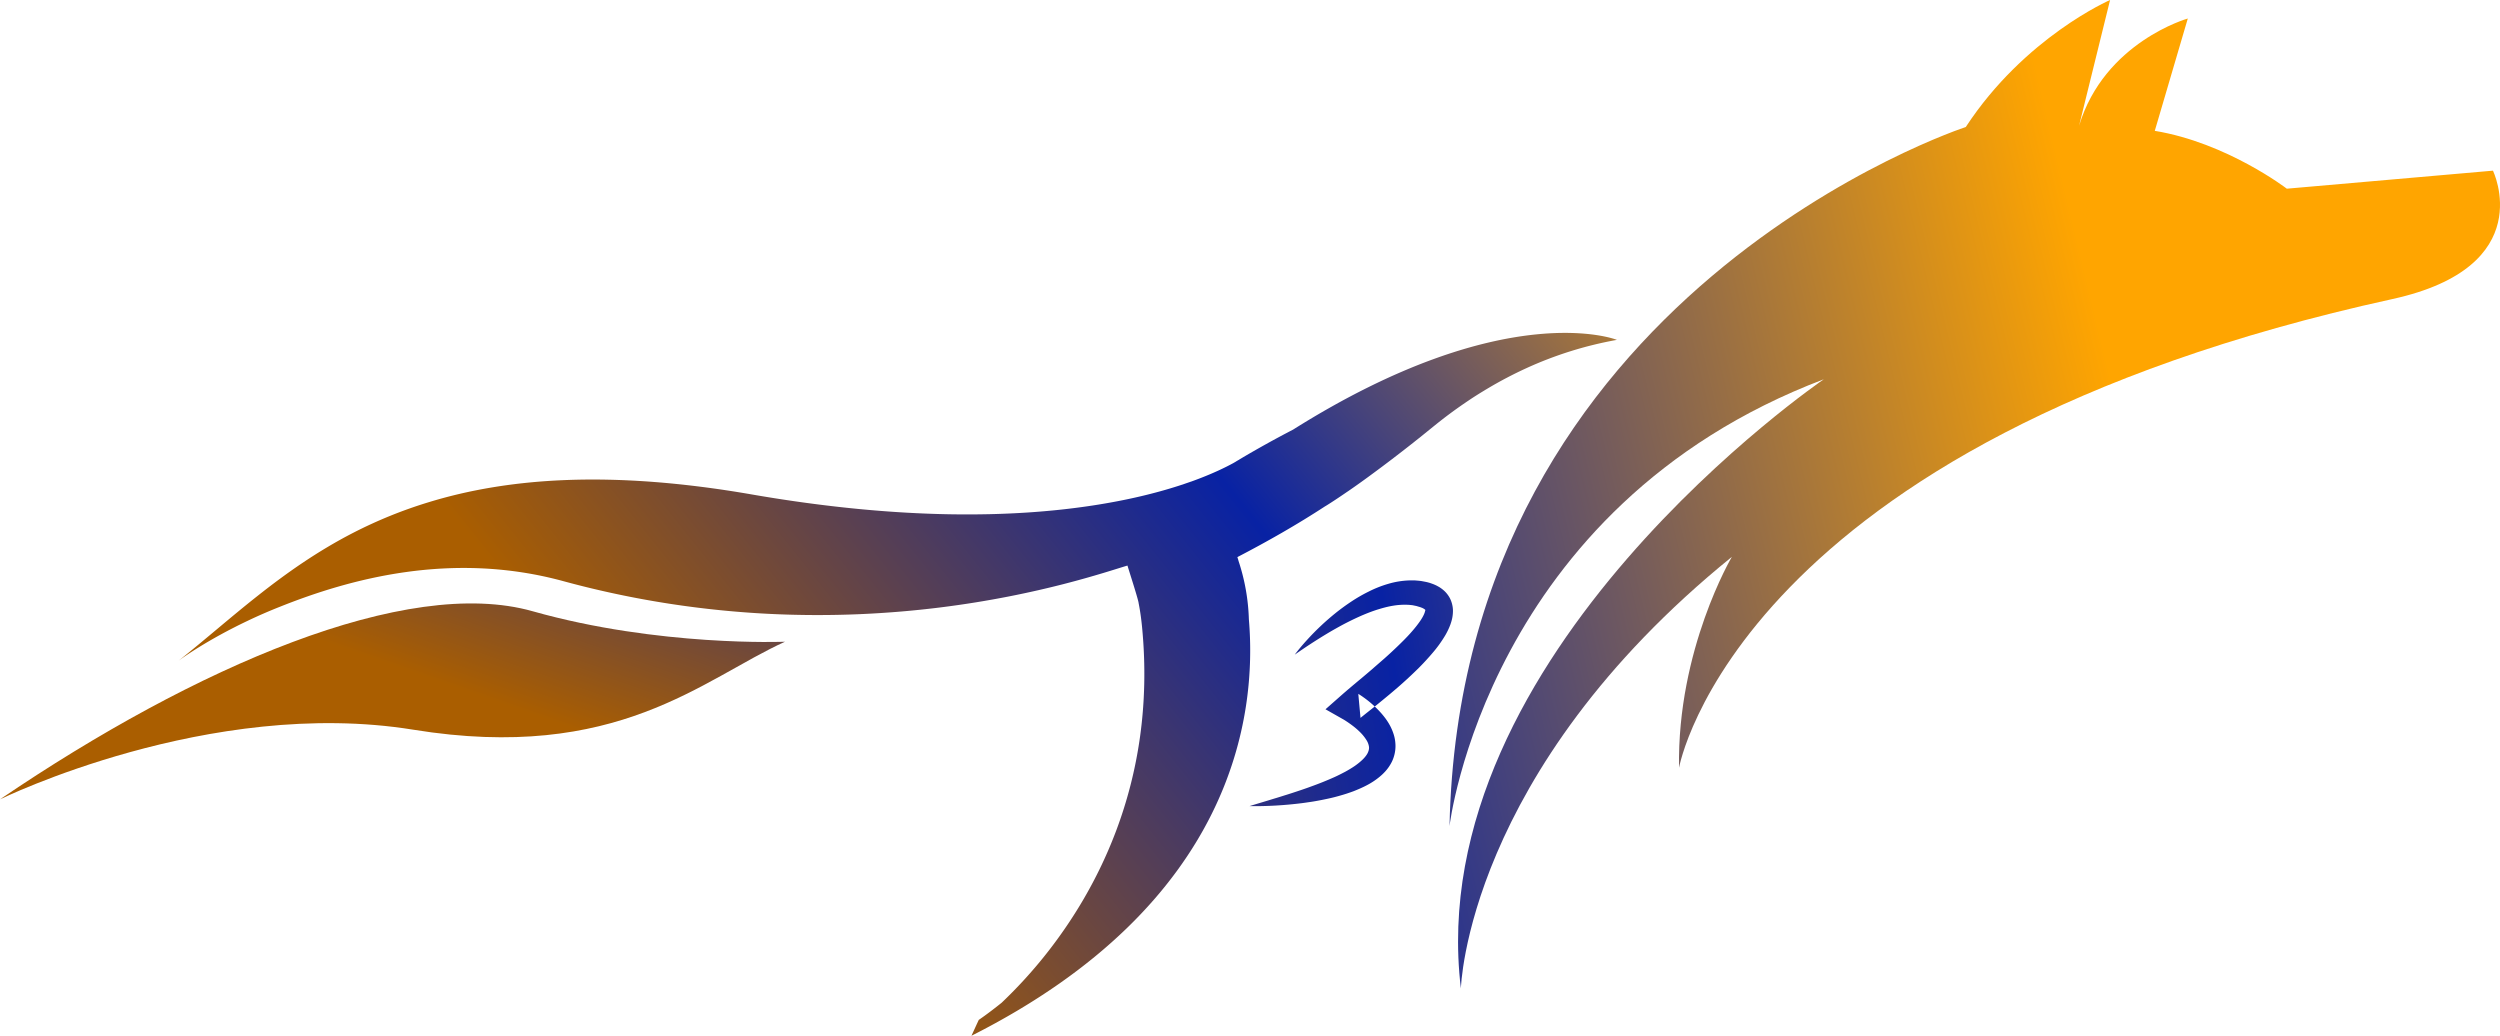 <svg xmlns="http://www.w3.org/2000/svg" width="192.764" height="79.863" viewBox="42 15.186 192.764 79.863"><g data-name="Tria Fox logo"><g data-name="Group 3"><path d="M510.856 500.882c.293-.399.617-.775.952-1.142a19.52 19.52 0 0 1 2.179-2.053c.392-.316.802-.614 1.226-.896a11.86 11.86 0 0 1 1.342-.773 8.676 8.676 0 0 1 1.488-.59 6.47 6.47 0 0 1 1.668-.272c.146.002.293-.007.442.004.15.014.298.023.45.044.149.027.3.055.452.087l.208.057.023.007.032.012.067.023.133.048c.087.034.165.07.248.107.084.046.167.088.252.14.17.108.342.241.5.415.156.177.298.39.387.627.09.234.138.479.147.701.012.45-.085.82-.197 1.133a5.39 5.39 0 0 1-.401.84 9.59 9.59 0 0 1-.966 1.34c-.342.403-.693.783-1.053 1.146a33.686 33.686 0 0 1-1.667 1.545l-.57.484c-.382.32-.767.633-1.148.943-.383.305-.772.608-1.126.899l-.17-1.853.079.048.064.041.121.08.234.166a7.914 7.914 0 0 1 1.277 1.163c.262.3.512.635.714 1.034.1.2.188.415.257.647.069.231.11.483.12.743.022.518-.12 1.06-.366 1.477-.24.426-.552.745-.869 1.006a5.593 5.593 0 0 1-.977.643c-.33.174-.663.316-.995.449-.333.124-.668.236-1.002.33-.335.099-.668.184-1.005.255-.335.073-.67.14-1.004.197-.168.03-.335.055-.503.078a18.4 18.4 0 0 1-.502.071 29.98 29.98 0 0 1-2.013.184c-.335.018-.67.034-1.007.039-.335.011-.672.007-1.007.004.321-.103.642-.197.96-.293l.48-.145.477-.147c.319-.091.633-.197.95-.293.314-.099.628-.202.94-.307.156-.05.312-.106.466-.159.156-.053.31-.108.46-.165a24.076 24.076 0 0 0 1.794-.72c.291-.128.566-.273.842-.417.268-.147.53-.303.768-.468.236-.168.454-.344.63-.525.177-.182.313-.37.374-.533a.89.89 0 0 0 .065-.229.65.65 0 0 0-.003-.21 1.317 1.317 0 0 0-.201-.498 3.288 3.288 0 0 0-.457-.57 5.564 5.564 0 0 0-.624-.54 9.497 9.497 0 0 0-.348-.25c-.06-.04-.12-.078-.177-.117l-.087-.055-.041-.026-.03-.016-1.383-.784 1.213-1.069c.39-.344.762-.656 1.135-.97.374-.31.746-.62 1.11-.933l1.08-.94c.356-.315.702-.636 1.037-.96.335-.323.663-.648.963-.983.3-.333.576-.674.796-1.002.108-.163.2-.324.262-.466.064-.14.087-.254.091-.296 0-.041.028.007.03-.014-.002-.018-.073-.094-.202-.155l-.036-.019-.019-.009-.009-.005-.02-.006-.088-.033-.043-.016-.02-.006-.005-.003.023.007-.01-.002c-.087-.023-.174-.05-.263-.078-.092-.02-.184-.037-.278-.058-.094-.018-.193-.02-.289-.034a5.448 5.448 0 0 0-1.238.064c-.427.067-.86.188-1.296.326-.433.142-.867.314-1.296.505a23.48 23.48 0 0 0-1.28.626c-.42.227-.841.463-1.256.713a42.63 42.63 0 0 0-2.461 1.605Z" fill-rule="evenodd" fill="url(&quot;#a&quot;)" transform="translate(-369.022 -435.218)" data-name="Path 4"/><g data-name="Group 2"><g data-name="Group 1"><path d="M128.328 503.509c-9.717-2.752-25.977 4.261-41.068 14.504 0 0 16.134-7.922 31.867-5.37 15.733 2.553 22.317-3.907 28.66-6.783-.002.002-9.742.399-19.459-2.351Z" fill-rule="evenodd" fill="url(&quot;#b&quot;)" transform="translate(-45.26 -441.193)" data-name="Path 3"/><path d="M233.26 419.411a82.095 82.095 0 0 0-4.1 2.278s-.028.02-.095.062c-.094.048-.183.105-.277.165-.037.02-.076.039-.112.064-.571.312-1.643.853-3.275 1.438h-.005c-.206.071-.429.147-.654.227-.11.032-.224.071-.339.108-1.706.548-3.899 1.098-6.619 1.511-6.03.92-14.639 1.158-26.26-.857-10.927-1.897-18.828-1.271-24.95.612a35.061 35.061 0 0 0-5.751 2.332c-5.575 2.867-9.506 6.727-13.483 9.869.374-.273 2.268-1.617 5.282-3.053a39.466 39.466 0 0 1 2.513-1.096c5.401-2.158 13.245-4.325 21.854-1.98 22.478 6.129 40.472-.309 43.506-1.2.177.59.681 2.134.832 2.751.014.06.026.11.03.152.115.584.2 1.192.262 1.823 1.185 12.205-3.791 20.909-7.96 25.92a36.005 36.005 0 0 1-2.87 3.066c-1.057.851-1.759 1.319-1.759 1.319l-.158.337-.032.073-.01.019-.364.795c20.246-10.226 22.026-24.693 21.39-32.11a15.766 15.766 0 0 0-.8-4.508 1.849 1.849 0 0 0-.02-.078c-.042-.138-.067-.211-.067-.211 2.35-1.22 4.626-2.52 6.78-3.927v.005l.004-.005c.071-.04.633-.385 1.658-1.091l.094-.062a66.927 66.927 0 0 0 1.975-1.413c.88-.647 1.91-1.429 3.078-2.35.146-.118.295-.237.447-.354l1.062-.86c.043-.032.08-.066.123-.098a35.009 35.009 0 0 1 2.356-1.75c.16-.11.325-.218.486-.328.3-.195.605-.388.906-.569.076-.044.147-.094.22-.133a31.072 31.072 0 0 1 3.08-1.626 29.08 29.08 0 0 1 6.993-2.188c0-.01-8.564-3.394-24.97 6.921Z" fill-rule="evenodd" fill="url(&quot;#c&quot;)" transform="translate(-91.561 -371.097)" data-name="Path 2"/></g><path d="M628.979 310.119c5.564.917 10.18 4.46 10.18 4.46l15.894-1.39s3.61 7.408-7.752 9.899c-50.556 11.082-55.005 36.14-55.005 36.14-.154-9.124 4.075-16.263 4.075-16.263-20.489 16.6-20.895 33.28-20.895 33.28-3.105-25.765 27.984-46.972 27.984-46.972-25.991 9.866-28.86 34.45-28.86 34.45.858-41.197 39.804-53.898 39.804-53.898 4.55-6.944 11.128-9.795 11.128-9.795l-2.39 9.697c1.95-6.459 8.383-8.27 8.383-8.27l-2.546 8.662Z" fill-rule="evenodd" fill="url(&quot;#d&quot;)" transform="translate(-420.833 -284.844)" data-name="Path 1"/></g></g></g><defs><linearGradient x1="-.699" y1=".544" x2=".593" y2=".266" id="d"><stop stop-color="#aa5e00" offset="0"/><stop stop-color="#0822a4" offset=".379"/><stop stop-color="orange" offset="1"/></linearGradient><linearGradient x1=".34" y1=".665" x2="1.284" y2=".275" id="c"><stop stop-color="#aa5e00" offset="0"/><stop stop-color="#0822a4" offset=".507"/><stop stop-color="orange" offset="1"/></linearGradient><linearGradient x1=".842" y1=".824" x2="2.57" y2="-.579" id="b"><stop stop-color="#aa5e00" offset="0"/><stop stop-color="#0822a4" offset=".507"/><stop stop-color="orange" offset="1"/></linearGradient><linearGradient x1="-2.661" y1="1.073" x2="4.01" y2="-.144" id="a"><stop stop-color="#aa5e00" offset="0"/><stop stop-color="#0822a4" offset=".507"/><stop stop-color="orange" offset="1"/></linearGradient></defs></svg>